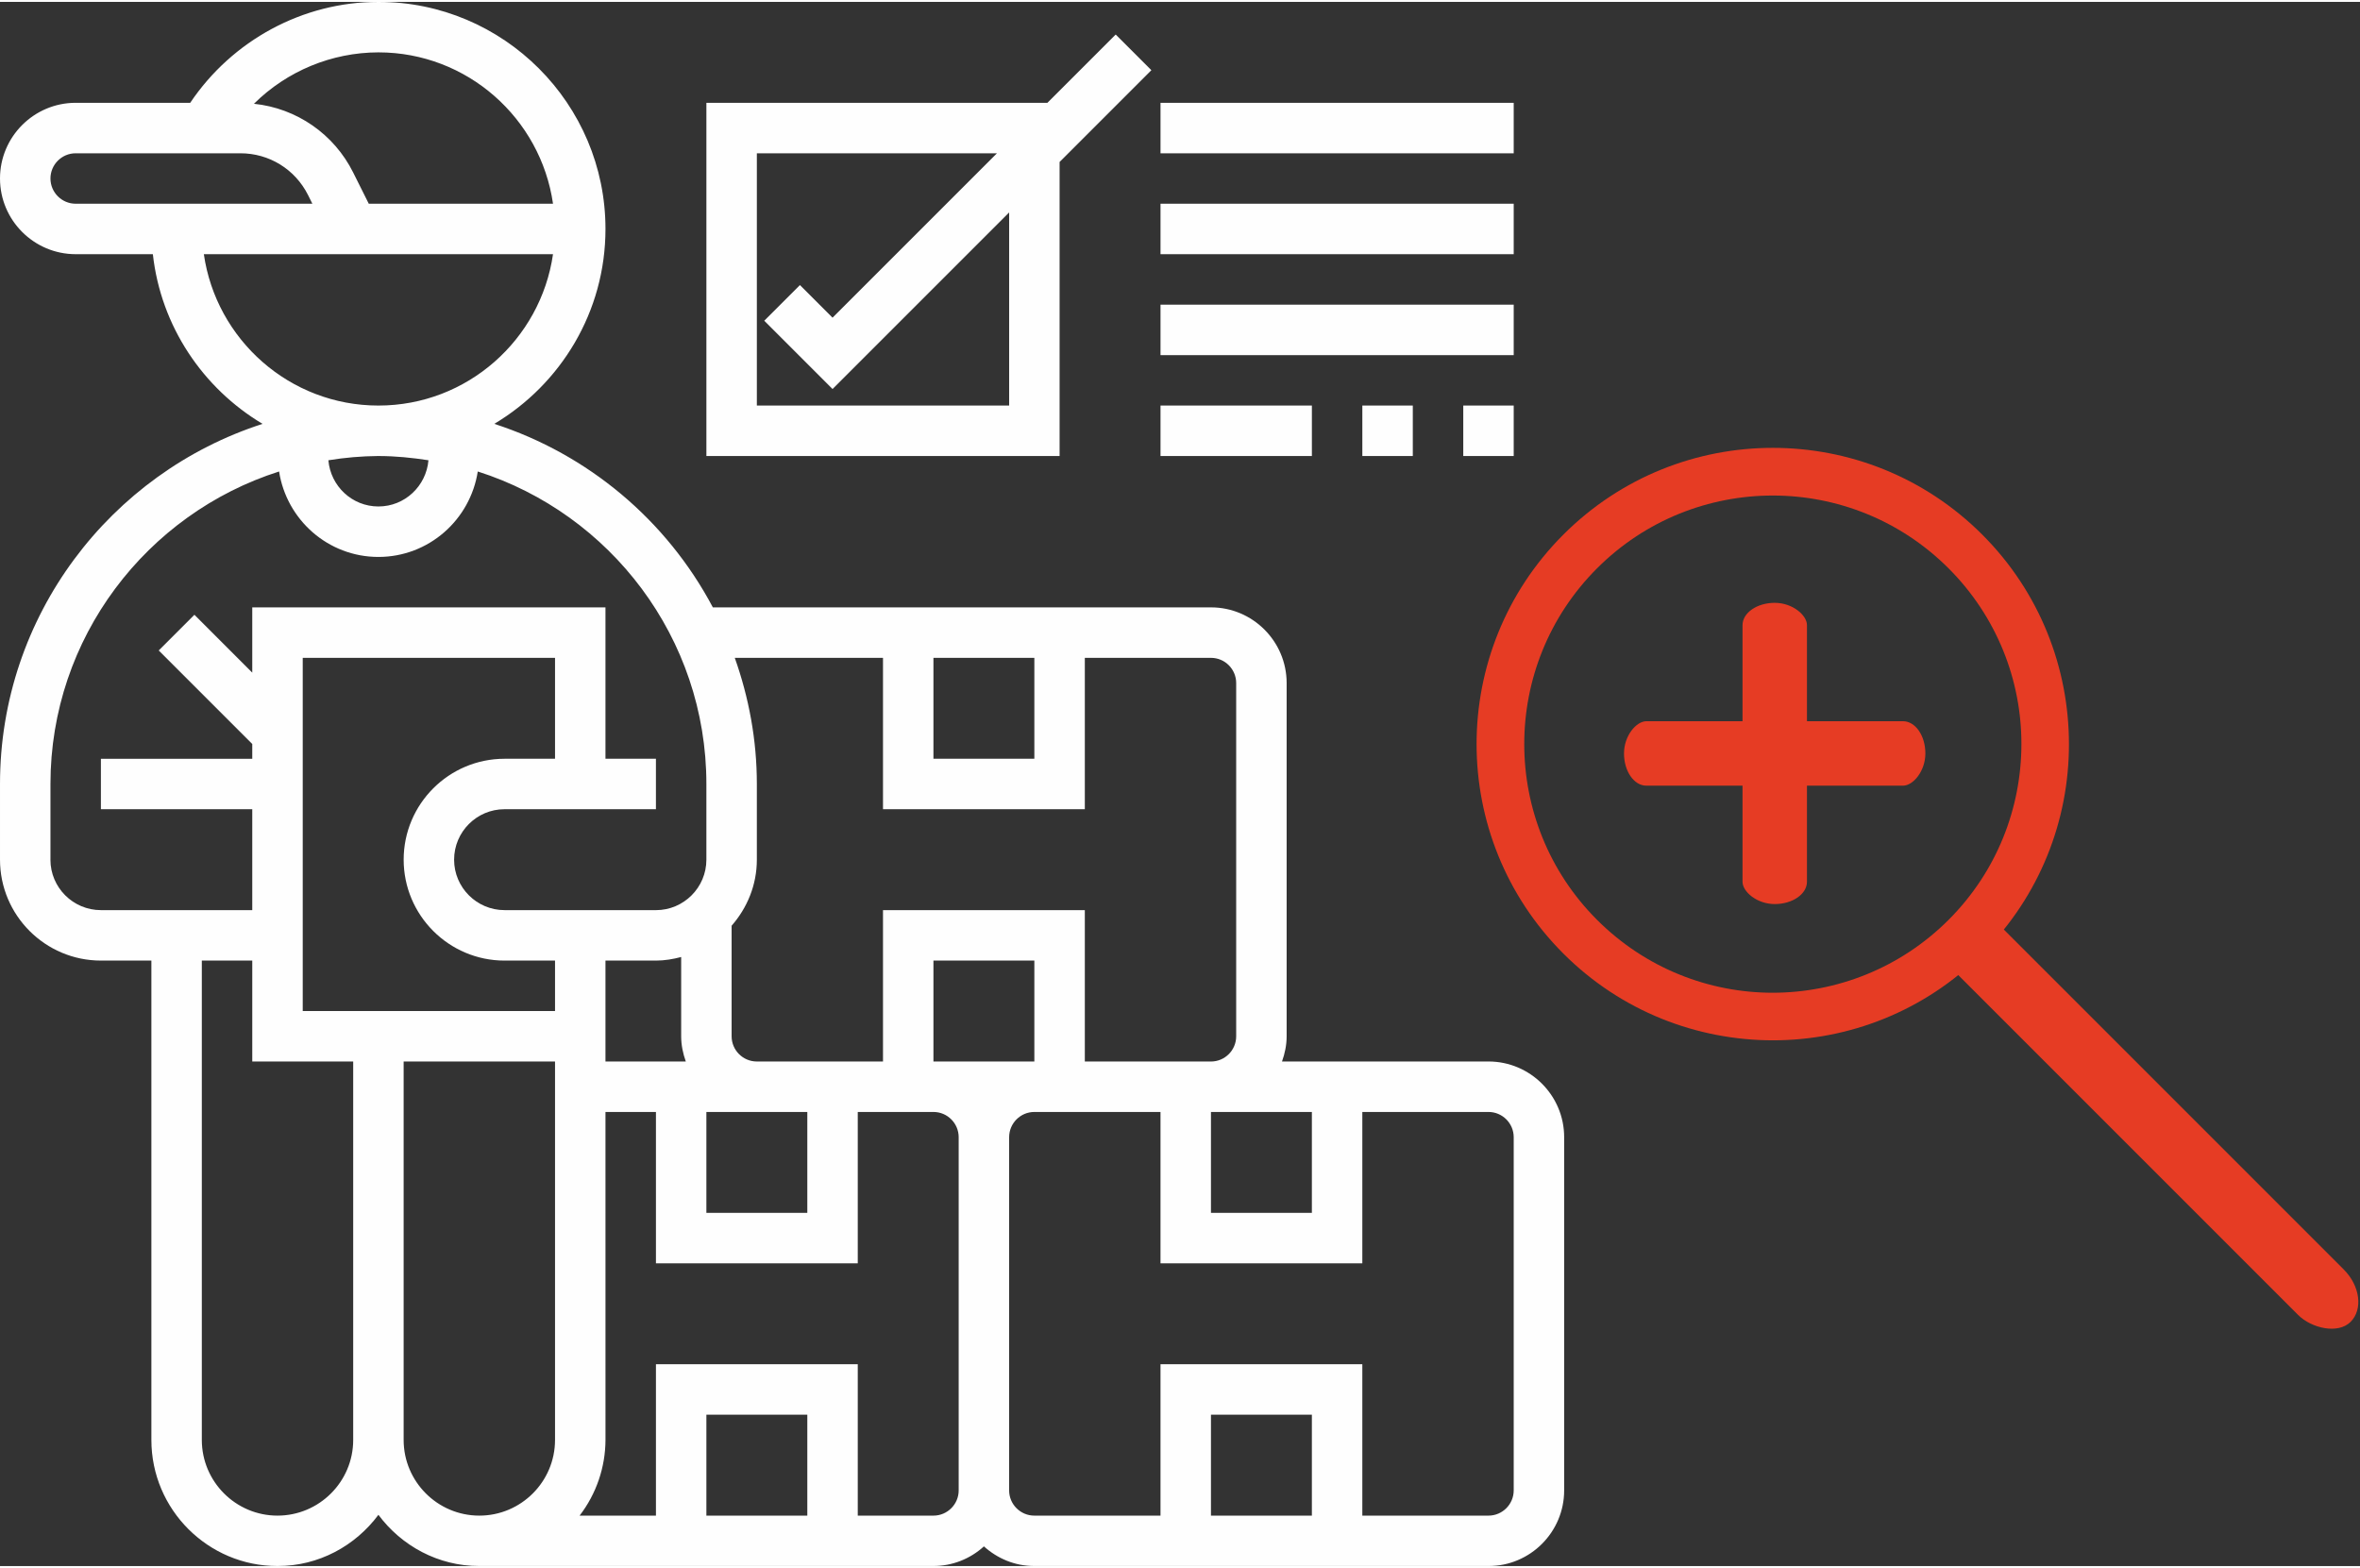 <?xml version="1.0" encoding="UTF-8"?>
<svg xmlns="http://www.w3.org/2000/svg" xmlns:xlink="http://www.w3.org/1999/xlink" xmlns:xodm="http://www.corel.com/coreldraw/odm/2003" xml:space="preserve" width="292px" height="194px" version="1.0" style="shape-rendering:geometricPrecision; text-rendering:geometricPrecision; image-rendering:optimizeQuality; fill-rule:evenodd; clip-rule:evenodd" viewBox="0 0 1219.61 808.33"><rect x="0" y="0" width="1219.61" height="808.33" fill="#333333" stroke="none"/> <defs> <style type="text/css"> .fil2 {fill:#E63C24} .fil0 {fill:#FEFEFE;fill-rule:nonzero} .fil1 {fill:#E63C24;fill-rule:nonzero} </style> </defs> <g id="Layer_x0020_1">  <g id="_1749060765728"> <g> <path class="fil0" d="M769.22 547.58l-106.7 0c1.46,-4.09 2.4,-8.45 2.4,-13.04l0 -182.52c0,-21.56 -17.55,-39.12 -39.11,-39.12l-257.42 0c-23.87,-45.05 -64.43,-79.1 -112.95,-94.84 34.35,-20.49 57.46,-57.9 57.46,-100.72 0,-64.69 -52.63,-117.34 -117.34,-117.34 -39.12,0 -75.58,19.9 -97.26,52.15l-59.18 0c-21.57,0 -39.12,17.55 -39.12,39.11 0,21.57 17.55,39.12 39.12,39.12l39.87 -0.01c4.15,37.32 25.9,69.31 56.69,87.7 -78.61,25.36 -135.68,99.15 -135.68,186.1l0 39.11c0,28.76 23.39,52.15 52.15,52.15l26.08 0 0 247.72c0,35.94 29.24,65.18 65.18,65.18 21.4,0 40.26,-10.51 52.15,-26.48 11.89,15.97 30.76,26.48 52.15,26.48l234.68 0c9.66,-0.03 18.95,-3.66 26.08,-10.17 6.94,6.26 16.02,10.17 26.08,10.17l234.67 0c21.56,0 39.11,-17.54 39.11,-39.11l0 -182.52c0,-21.57 -17.54,-39.12 -39.11,-39.12zm-143.41 26.08l52.15 0 0 52.15 -52.15 0 0 -52.15zm-143.42 -234.68l52.15 0 0 52.15 -52.15 0 0 -52.15zm-26.07 0l0 78.23 104.3 0 0 -78.23 65.19 0c7.2,0 13.03,5.85 13.03,13.04l0 182.53c0,7.18 -5.83,13.04 -13.03,13.04l-65.19 -0.01 0 -78.23 -104.3 0 0 78.23 -65.19 0c-7.2,0 -13.04,-5.85 -13.04,-13.04l0 -57.13c8.02,-9.16 13.04,-21.02 13.04,-34.13l0 -39.12c0,-22.88 -4.16,-44.76 -11.41,-65.19l76.6 0.01zm26.07 208.6l0 -52.15 52.15 0 0 52.15 -52.15 0zm-325.94 -26.07l0 -182.53 130.38 0 0 52.15 -26.08 0c-28.76,0 -52.14,23.39 -52.14,52.15 0,28.75 23.39,52.15 52.14,52.15l26.08 0 0 26.08 -130.38 0zm156.45 -13.04l0 -13.04 26.08 0c4.52,0 8.84,-0.75 13.04,-1.85l0 40.96c0,4.59 0.94,8.95 2.4,13.04l-41.52 0 0 -39.11zm52.15 65.19l52.16 0 0 52.15 -52.16 0 0 -52.15zm-169.48 -338.98c8.81,0 17.4,0.88 25.85,2.19 -1.14,13.33 -12.23,23.88 -25.85,23.88 -13.63,0 -24.73,-10.54 -25.86,-23.88 8.53,-1.39 17.21,-2.13 25.85,-2.2l0.01 0.01zm90.22 -130.38l-95.21 0 -8.05 -16.11c-9.87,-19.85 -29.23,-33.28 -51.29,-35.54 17.1,-16.97 40.24,-26.53 64.33,-26.57 45.88,0 83.86,34.07 90.22,78.22l0 0zm-259.71 -13.04c0,-7.18 5.84,-13.03 13.04,-13.03l85.1 0c14.92,0 28.31,8.27 34.99,21.61l2.22 4.46 -122.31 0c-7.2,0 -13.04,-5.85 -13.04,-13.04zm79.26 39.11l180.45 0c-6.37,44.16 -44.34,78.23 -90.22,78.23 -45.88,0 -83.86,-34.07 -90.22,-78.23l-0.01 0zm-79.26 312.91l0 -39.11c0,-75.57 49.72,-139.69 118.15,-161.5 3.88,24.95 25.31,44.16 51.34,44.16 26.02,0 47.45,-19.21 51.34,-44.16 68.42,21.81 118.14,85.93 118.14,161.5l0 39.11c0,14.38 -11.69,26.08 -26.08,26.08l-78.22 -0.01c-14.37,0 -26.07,-11.69 -26.07,-26.07 0,-14.39 11.69,-26.08 26.07,-26.08l78.23 0.01 0 -26.08 -26.08 0 0 -78.23 -182.53 0 0 33.72 -29.89 -29.9 -18.44 18.44 48.33 48.33 0 7.64 -78.22 0 0 26.08 78.22 0 0 52.14 -78.22 0c-14.38,0 -26.08,-11.69 -26.08,-26.07l0.01 0zm117.33 338.98c-21.56,0 -39.11,-17.55 -39.11,-39.12l0 -247.71 26.07 0 0 52.15 52.16 0 0 195.57c0,21.56 -17.55,39.11 -39.12,39.11l0 0zm65.19 -39.11l0 -195.57 78.23 0 0 195.57c0,21.56 -17.55,39.11 -39.12,39.11 -21.57,0 -39.11,-17.55 -39.11,-39.11l0 0zm208.61 39.11l-52.16 0 0 -52.15 52.16 0 0 52.15zm65.18 0l-39.11 0 0 -78.23 -104.3 0 0 78.23 -39.45 0c8.63,-11.21 13.33,-24.98 13.38,-39.12l-0.01 -169.48 26.08 0 0 78.22 104.3 0 0 -78.22 39.11 0c7.2,0 13.04,5.85 13.04,13.04l0 182.52c0,7.19 -5.84,13.04 -13.04,13.04l0 0zm195.57 0l-52.15 0 0 -52.15 52.15 0 0 52.15zm104.3 -13.04c0,7.18 -5.84,13.04 -13.04,13.04l-65.19 0 0 -78.23 -104.3 0 0 78.23 -65.19 0c-7.2,0 -13.04,-5.86 -13.04,-13.04l0.01 -182.52c0,-7.19 5.84,-13.04 13.04,-13.04l65.18 0 0 78.22 104.3 0 0 -78.22 65.19 0c7.2,0 13.04,5.85 13.04,13.04l0 182.52z" data-original="#000000"></path> <path class="fil0" d="M547.58 82.72l47.43 -47.43 -18.43 -18.43 -35.3 35.29 -176.23 0 0 182.53 182.53 0 0 -151.96zm-156.45 125.88l0 -130.37 124.08 0 -84.97 84.96 -16.85 -16.85 -18.44 18.43 35.29 35.29 91.27 -91.26 0 99.8 -130.38 0zm208.6 -156.45l182.53 0 0 26.08 -182.53 0 0 -26.08zm0 52.15l182.53 0 0 26.08 -182.53 -0.01 0 -26.07zm0 52.15l182.53 0 0 26.08 -182.53 0 0 -26.08zm0 52.15l78.23 0 0 26.08 -78.23 0 0 -26.08zm156.46 0l26.07 0 0 26.08 -26.07 0 0 -26.08zm-52.16 0l26.08 0 0 26.08 -26.08 0 0 -26.08z" data-original="#000000"></path> </g> </g> <path class="fil1" d="M1024.4 275.3c29.86,29.86 44.79,69.05 44.8,108.25 0.05,39.17 -14.9,78.36 -44.79,108.25 -29.89,29.89 -69.08,44.84 -108.25,44.84 -39.21,-0.05 -78.4,-14.98 -108.25,-44.84 -29.89,-29.89 -44.84,-69.08 -44.84,-108.25 0,-39.17 14.95,-78.36 44.84,-108.25 29.89,-29.89 69.07,-44.84 108.25,-44.84 39.17,0 78.36,14.95 108.24,44.84zm20.23 108.25c0.03,-32.83 -12.54,-65.71 -37.65,-90.83 -25.08,-25.07 -57.96,-37.62 -90.82,-37.62 -32.87,0 -65.75,12.54 -90.83,37.62 -25.08,25.09 -37.62,57.96 -37.62,90.83 0,32.87 12.54,65.75 37.62,90.83 25.11,25.11 57.99,37.67 90.83,37.67 32.86,-0.05 65.74,-12.59 90.83,-37.67 25.08,-25.08 37.62,-57.96 37.64,-90.83z"></path> <rect class="fil2" x="900.51" y="310.55" width="33.3" height="155.67" rx="16.66" ry="11.54"></rect> <rect class="fil2" transform="matrix(4.30788E-14 1.627 -1.127 2.98352E-14 995.002 371.733)" width="20.47" height="138.19" rx="10.24" ry="10.24"></rect> <rect class="fil2" transform="matrix(-1.15 1.15 -1.498 -1.498 1226.52 670.364)" width="20.47" height="138.19" rx="10.24" ry="10.24"></rect> </g> </svg>
